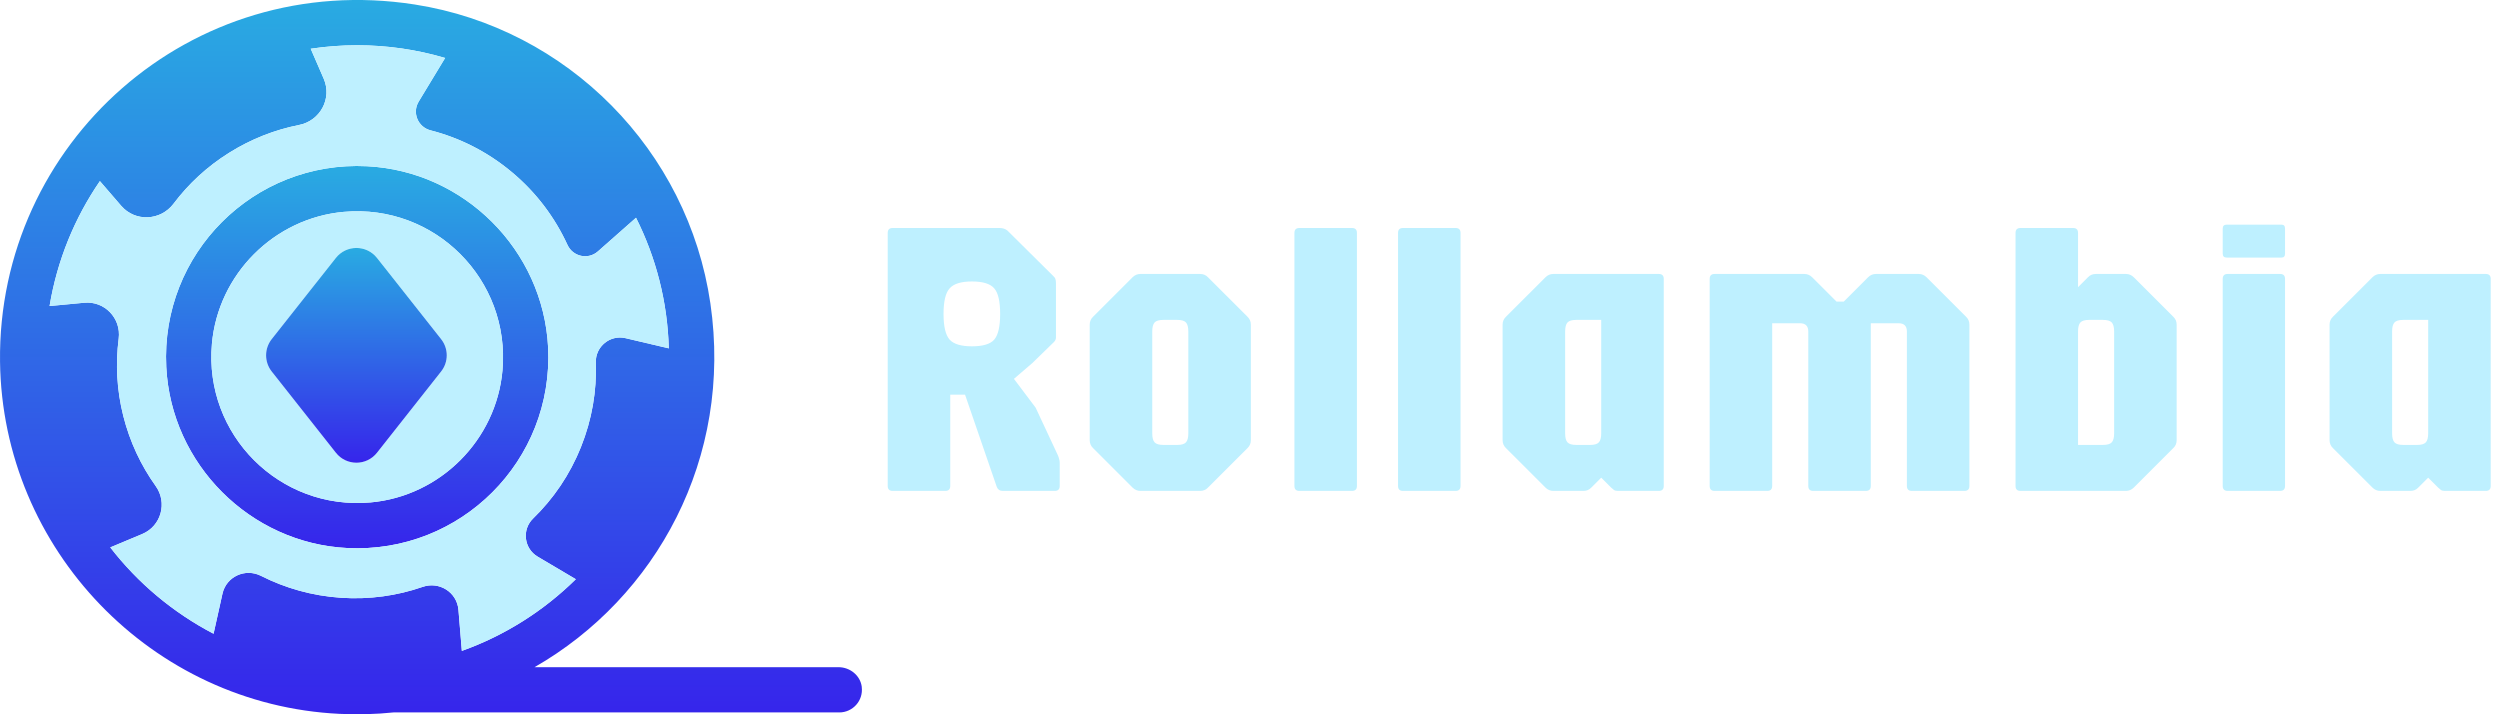 <svg width="70" height="20" viewBox="0 0 70 20" fill="none" xmlns="http://www.w3.org/2000/svg">
<path d="M15.346 9.721C15.208 7.002 12.999 4.792 10.279 4.655C7.104 4.494 4.494 7.102 4.656 10.279C4.793 12.998 7.003 15.208 9.722 15.345C12.898 15.505 15.507 12.897 15.346 9.721ZM14.069 10.373C13.895 12.323 12.324 13.893 10.374 14.068C7.829 14.295 5.706 12.172 5.933 9.627C6.106 7.677 7.677 6.106 9.628 5.932C12.173 5.705 14.295 7.828 14.069 10.373Z" fill="url(#paint0_linear_4698_38379)"/>
<path d="M24.13 19.235C24.091 18.914 23.801 18.681 23.477 18.681H14.967C18.375 16.728 20.522 12.827 19.891 8.496C19.266 4.209 15.893 0.795 11.613 0.126C5.333 -0.855 -0.073 4.015 0.001 10.126C0.065 15.384 4.254 19.734 9.506 19.988C10.018 20.013 10.522 19.999 11.016 19.948H23.5C23.876 19.948 24.176 19.621 24.129 19.235H24.13ZM12.836 17.076C12.795 16.583 12.301 16.271 11.833 16.433C11.118 16.681 10.342 16.792 9.54 16.737C8.738 16.682 7.985 16.467 7.31 16.125C6.869 15.901 6.337 16.142 6.229 16.624L5.98 17.745C4.848 17.155 3.862 16.328 3.087 15.327L3.983 14.952C4.512 14.73 4.693 14.075 4.359 13.609C3.947 13.034 3.634 12.371 3.451 11.644C3.268 10.916 3.232 10.185 3.323 9.482C3.397 8.914 2.929 8.422 2.357 8.477L1.388 8.569C1.6 7.288 2.09 6.1 2.797 5.071L3.393 5.762C3.787 6.219 4.497 6.184 4.86 5.703C5.275 5.151 5.795 4.666 6.414 4.279C7.032 3.891 7.695 3.634 8.371 3.5C8.964 3.384 9.304 2.76 9.064 2.205L8.7 1.365C9.124 1.301 9.559 1.267 10.001 1.267C10.856 1.267 11.682 1.393 12.463 1.623L11.724 2.843C11.534 3.156 11.702 3.559 12.056 3.65C12.868 3.858 13.648 4.247 14.333 4.821C15.019 5.393 15.538 6.093 15.888 6.855C16.039 7.187 16.467 7.281 16.741 7.039L17.808 6.097C18.364 7.203 18.691 8.442 18.727 9.754L17.517 9.469C17.081 9.366 16.668 9.705 16.683 10.153C16.711 10.939 16.578 11.744 16.265 12.52C15.954 13.297 15.492 13.969 14.928 14.517C14.607 14.828 14.67 15.36 15.056 15.587L16.123 16.218C15.226 17.101 14.141 17.793 12.931 18.225L12.836 17.076Z" fill="url(#paint1_linear_4698_38379)"/>
<path d="M17.809 6.097L16.741 7.039C16.467 7.281 16.04 7.187 15.889 6.855C15.539 6.093 15.019 5.393 14.334 4.821C13.648 4.247 12.868 3.858 12.056 3.65C11.702 3.559 11.534 3.156 11.725 2.843L12.464 1.623C11.682 1.393 10.856 1.267 10.002 1.267C9.559 1.267 9.125 1.301 8.7 1.365L9.065 2.205C9.304 2.76 8.964 3.384 8.372 3.5C7.696 3.634 7.032 3.891 6.414 4.279C5.795 4.666 5.276 5.151 4.86 5.703C4.497 6.184 3.787 6.219 3.393 5.762L2.797 5.071C2.091 6.1 1.601 7.288 1.388 8.569L2.358 8.477C2.929 8.422 3.397 8.914 3.323 9.482C3.233 10.185 3.268 10.916 3.451 11.644C3.634 12.371 3.948 13.034 4.36 13.609C4.693 14.075 4.513 14.73 3.984 14.952L3.088 15.327C3.862 16.328 4.849 17.155 5.98 17.745L6.229 16.624C6.337 16.142 6.87 15.901 7.31 16.125C7.985 16.467 8.738 16.682 9.54 16.737C10.343 16.792 11.118 16.681 11.833 16.433C12.301 16.271 12.796 16.583 12.837 17.076L12.932 18.225C14.141 17.793 15.226 17.101 16.123 16.218L15.056 15.587C14.671 15.36 14.607 14.828 14.928 14.517C15.492 13.969 15.954 13.297 16.266 12.52C16.578 11.744 16.711 10.939 16.683 10.153C16.668 9.705 17.081 9.366 17.517 9.469L18.727 9.754C18.691 8.442 18.365 7.203 17.809 6.097ZM9.723 15.345C7.004 15.208 4.794 12.998 4.657 10.279C4.495 7.102 7.104 4.494 10.279 4.655C12.999 4.792 15.208 7.002 15.347 9.721C15.507 12.897 12.898 15.505 9.723 15.345Z" fill="#BEF0FF"/>
<path d="M9.629 5.932C7.678 6.106 6.107 7.677 5.934 9.627C5.707 12.172 7.83 14.295 10.374 14.068C12.325 13.894 13.895 12.323 14.07 10.373C14.296 7.828 12.174 5.705 9.629 5.932ZM12.352 10.402L10.555 12.677C10.261 13.049 9.7 13.049 9.406 12.677L7.609 10.402C7.399 10.136 7.399 9.761 7.609 9.495L9.406 7.221C9.7 6.85 10.261 6.85 10.555 7.221L12.352 9.495C12.562 9.761 12.562 10.136 12.352 10.402Z" fill="#BEF0FF"/>
<path d="M12.351 10.402L10.555 12.677C10.261 13.049 9.699 13.049 9.405 12.677L7.608 10.402C7.398 10.136 7.398 9.761 7.608 9.495L9.405 7.221C9.699 6.85 10.261 6.85 10.555 7.221L12.351 9.495C12.562 9.761 12.562 10.136 12.351 10.402Z" fill="url(#paint2_linear_4698_38379)"/>
<path d="M66.648 13.745C66.563 13.745 66.489 13.714 66.427 13.651L65.322 12.547C65.26 12.488 65.228 12.414 65.228 12.326V9.09C65.228 9.002 65.26 8.928 65.322 8.869L66.427 7.765C66.489 7.702 66.563 7.671 66.648 7.671H69.602C69.694 7.671 69.74 7.717 69.74 7.809V13.607C69.74 13.699 69.694 13.745 69.602 13.745H68.453C68.405 13.745 68.369 13.736 68.343 13.717C68.321 13.699 68.295 13.677 68.266 13.651L67.989 13.375L67.713 13.651C67.654 13.714 67.581 13.745 67.493 13.745H66.648ZM67.294 12.458H67.68C67.798 12.458 67.879 12.434 67.923 12.386C67.967 12.339 67.989 12.254 67.989 12.133V8.957H67.294C67.172 8.957 67.089 8.981 67.045 9.029C67.001 9.077 66.979 9.162 66.979 9.283V12.133C66.979 12.254 67.001 12.339 67.045 12.386C67.089 12.434 67.172 12.458 67.294 12.458Z" fill="#BEF0FF"/>
<path d="M62.374 13.745C62.282 13.745 62.236 13.699 62.236 13.607V7.809C62.236 7.717 62.282 7.671 62.374 7.671H63.843C63.935 7.671 63.981 7.717 63.981 7.809V13.607C63.981 13.699 63.935 13.745 63.843 13.745H62.374ZM62.347 7.212C62.273 7.212 62.236 7.176 62.236 7.102V6.401C62.236 6.327 62.273 6.29 62.347 6.29H63.882C63.948 6.29 63.981 6.327 63.981 6.401V7.102C63.981 7.176 63.948 7.212 63.882 7.212H62.347Z" fill="#BEF0FF"/>
<path d="M56.573 13.745C56.481 13.745 56.435 13.699 56.435 13.607V6.522C56.435 6.43 56.481 6.384 56.573 6.384H58.047C58.139 6.384 58.185 6.43 58.185 6.522V8.041L58.461 7.765C58.52 7.702 58.594 7.671 58.682 7.671H59.527C59.611 7.671 59.685 7.702 59.748 7.765L60.852 8.869C60.915 8.928 60.946 9.002 60.946 9.09V12.326C60.946 12.414 60.915 12.488 60.852 12.547L59.748 13.651C59.685 13.713 59.611 13.745 59.527 13.745H56.573ZM58.185 12.458H58.881C59.002 12.458 59.085 12.434 59.129 12.386C59.173 12.339 59.196 12.254 59.196 12.133V9.283C59.196 9.162 59.173 9.077 59.129 9.029C59.085 8.981 59.002 8.957 58.881 8.957H58.494C58.376 8.957 58.295 8.981 58.251 9.029C58.207 9.077 58.185 9.162 58.185 9.283V12.458Z" fill="#BEF0FF"/>
<path d="M48.009 13.745C47.917 13.745 47.871 13.699 47.871 13.607V7.809C47.871 7.717 47.917 7.671 48.009 7.671H50.522C50.606 7.671 50.68 7.702 50.742 7.765L51.422 8.444H51.626L52.305 7.765C52.368 7.702 52.441 7.671 52.526 7.671H53.724C53.809 7.671 53.883 7.702 53.945 7.765L55.05 8.869C55.112 8.928 55.143 9.002 55.143 9.09V13.607C55.143 13.699 55.097 13.745 55.005 13.745H53.531C53.439 13.745 53.393 13.699 53.393 13.607V9.283C53.393 9.129 53.316 9.051 53.161 9.051H52.382V13.607C52.382 13.699 52.336 13.745 52.244 13.745H50.77C50.678 13.745 50.632 13.699 50.632 13.607V9.283C50.632 9.129 50.555 9.051 50.4 9.051H49.621V13.607C49.621 13.699 49.575 13.745 49.483 13.745H48.009Z" fill="#BEF0FF"/>
<path d="M43.492 13.745C43.408 13.745 43.334 13.714 43.272 13.651L42.167 12.547C42.105 12.488 42.073 12.414 42.073 12.326V9.09C42.073 9.002 42.105 8.928 42.167 8.869L43.272 7.765C43.334 7.702 43.408 7.671 43.492 7.671H46.447C46.539 7.671 46.585 7.717 46.585 7.809V13.607C46.585 13.699 46.539 13.745 46.447 13.745H45.298C45.25 13.745 45.213 13.736 45.188 13.717C45.166 13.699 45.14 13.677 45.11 13.651L44.834 13.375L44.558 13.651C44.499 13.714 44.426 13.745 44.337 13.745H43.492ZM44.138 12.458H44.525C44.643 12.458 44.724 12.434 44.768 12.386C44.812 12.339 44.834 12.254 44.834 12.133V8.957H44.138C44.017 8.957 43.934 8.981 43.89 9.029C43.846 9.077 43.824 9.162 43.824 9.283V12.133C43.824 12.254 43.846 12.339 43.89 12.386C43.934 12.434 44.017 12.458 44.138 12.458Z" fill="#BEF0FF"/>
<path d="M39.283 13.745C39.191 13.745 39.145 13.699 39.145 13.607V6.522C39.145 6.43 39.191 6.384 39.283 6.384H40.757C40.849 6.384 40.895 6.43 40.895 6.522V13.607C40.895 13.699 40.849 13.745 40.757 13.745H39.283Z" fill="#BEF0FF"/>
<path d="M36.382 13.745C36.29 13.745 36.244 13.699 36.244 13.607V6.522C36.244 6.43 36.29 6.384 36.382 6.384H37.856C37.948 6.384 37.994 6.43 37.994 6.522V13.607C37.994 13.699 37.948 13.745 37.856 13.745H36.382Z" fill="#BEF0FF"/>
<path d="M31.931 13.745C31.847 13.745 31.773 13.714 31.71 13.651L30.606 12.547C30.544 12.488 30.512 12.414 30.512 12.326V9.09C30.512 9.002 30.544 8.928 30.606 8.869L31.71 7.765C31.773 7.702 31.847 7.671 31.931 7.671H33.604C33.693 7.671 33.766 7.702 33.825 7.765L34.93 8.869C34.992 8.928 35.024 9.002 35.024 9.09V12.326C35.024 12.414 34.992 12.488 34.93 12.547L33.825 13.651C33.766 13.714 33.693 13.745 33.604 13.745H31.931ZM32.577 12.458H32.964C33.082 12.458 33.163 12.434 33.207 12.386C33.251 12.339 33.273 12.254 33.273 12.133V9.283C33.273 9.162 33.251 9.077 33.207 9.029C33.163 8.981 33.082 8.957 32.964 8.957H32.577C32.456 8.957 32.373 8.981 32.329 9.029C32.285 9.077 32.263 9.162 32.263 9.283V12.133C32.263 12.254 32.285 12.339 32.329 12.386C32.373 12.434 32.456 12.458 32.577 12.458Z" fill="#BEF0FF"/>
<path d="M24.994 13.745C24.902 13.745 24.856 13.699 24.856 13.607V6.522C24.856 6.43 24.902 6.384 24.994 6.384H27.987C28.076 6.384 28.149 6.408 28.208 6.456L29.478 7.715C29.519 7.752 29.543 7.783 29.55 7.809C29.561 7.835 29.567 7.877 29.567 7.936V9.449C29.567 9.497 29.548 9.539 29.511 9.576L28.904 10.167L28.39 10.608L28.998 11.415L29.622 12.751C29.637 12.784 29.648 12.817 29.655 12.85C29.666 12.88 29.672 12.917 29.672 12.961V13.607C29.672 13.699 29.625 13.745 29.534 13.745H28.076C27.995 13.745 27.939 13.708 27.91 13.634L27.021 11.05H26.607V13.607C26.607 13.699 26.561 13.745 26.469 13.745H24.994ZM27.214 9.697C27.52 9.697 27.728 9.635 27.838 9.51C27.949 9.381 28.004 9.141 28.004 8.792C28.004 8.438 27.949 8.199 27.838 8.074C27.728 7.945 27.52 7.881 27.214 7.881C26.912 7.881 26.704 7.945 26.59 8.074C26.476 8.199 26.419 8.438 26.419 8.792C26.419 9.141 26.476 9.381 26.59 9.51C26.704 9.635 26.912 9.697 27.214 9.697Z" fill="#BEF0FF"/>
<defs>
<linearGradient id="paint0_linear_4698_38379" x1="10.001" y1="4.646" x2="10.001" y2="15.352" gradientUnits="userSpaceOnUse">
<stop stop-color="#29ABE2"/>
<stop offset="1" stop-color="#3625EB"/>
</linearGradient>
<linearGradient id="paint1_linear_4698_38379" x1="12.067" y1="-0.003" x2="12.067" y2="20" gradientUnits="userSpaceOnUse">
<stop stop-color="#29ABE2"/>
<stop offset="1" stop-color="#3625EB"/>
</linearGradient>
<linearGradient id="paint2_linear_4698_38379" x1="9.98" y1="6.942" x2="9.98" y2="12.956" gradientUnits="userSpaceOnUse">
<stop stop-color="#29ABE2"/>
<stop offset="1" stop-color="#3625EB"/>
</linearGradient>
</defs>
</svg>
